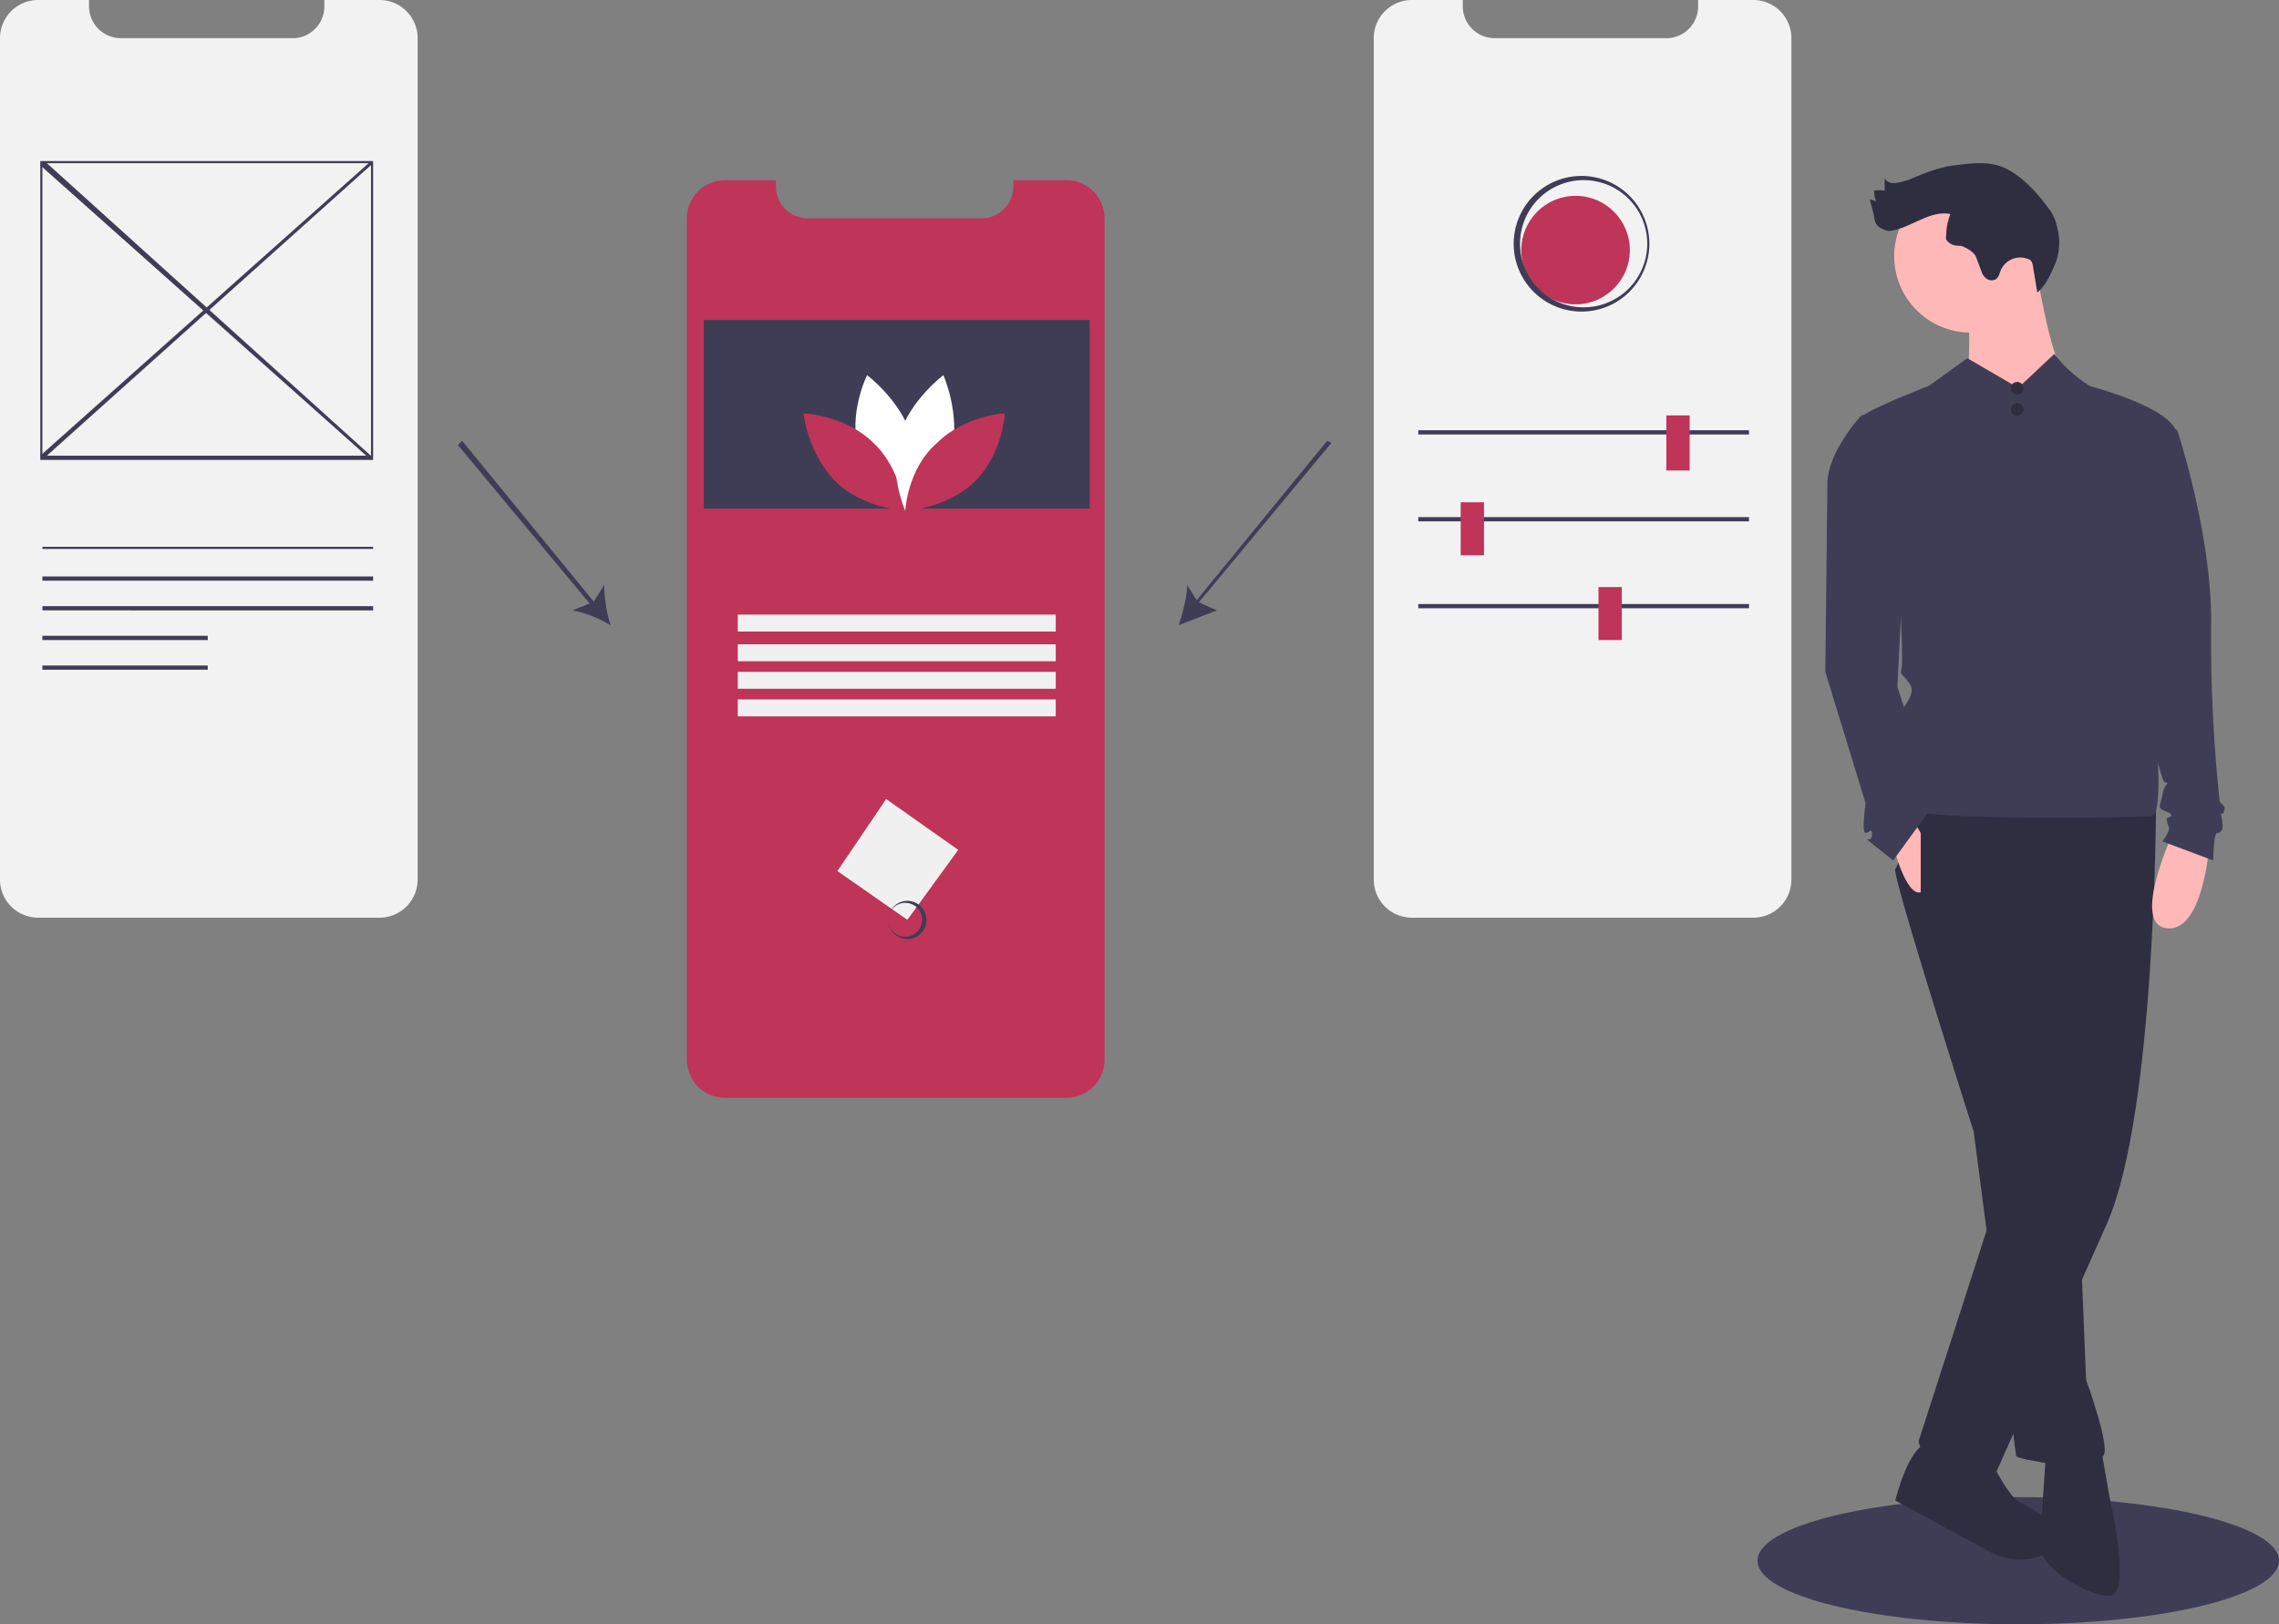 <svg xmlns="http://www.w3.org/2000/svg" data-name="Layer 1" width="1075" height="766.4"><rect width="100%" height="100%" fill="#808080" stroke="none"/><ellipse cx="952" cy="736.4" rx="123" ry="30" fill="#3f3d56"/><path d="M521 103v397a18 18 0 0 1-18 18H342a18 18 0 0 1-18-18V103a18 18 0 0 1 18-18h24v3a15 15 0 0 0 15 15h82a15 15 0 0 0 15-15v-3h25a18 18 0 0 1 18 18Z" fill="#bf3459"/><path fill="#3f3d56" d="M332 151h182v89H332z"/><path d="M405 213c5 17 21 28 21 28s9-18 4-35-21-29-21-29-9 18-4 36Z" fill="#fff"/><path d="M412 209c13 12 15 32 15 32s-20-1-33-14-15-32-15-32 20 1 33 14Z" fill="#bf3459"/><path d="M449 213c-5 17-22 28-22 28s-8-18-3-35 21-29 21-29 8 18 4 36Z" fill="#fff"/><path d="M442 209c-14 12-15 32-15 32s20-1 33-14 14-32 14-32-19 1-32 14Z" fill="#bf3459"/><path fill="#f0f0f0" d="M348 290h150v8H348zM348 304h150v8H348zM348 317h150v8H348zM348 330h150v8H348zM418 377l34 24-24 33-33-23z"/><path d="M427 443a9 9 0 1 1 10-9 9 9 0 0 1-10 9Zm0-17a8 8 0 1 0 8 8 8 8 0 0 0-8-8Z" fill="#3f3d56"/><path d="M197 18v397a18 18 0 0 1-18 18H18a18 18 0 0 1-18-18V18A18 18 0 0 1 18 0h24v3a15 15 0 0 0 15 15h82a15 15 0 0 0 14-15V0h26a18 18 0 0 1 18 18Z" fill="#f2f2f2"/><path d="M176 217H19V76h157Zm-156-2h155V77H20Z" fill="#3f3d56"/><path fill="#3f3d56" d="m19 78 2-2 155 140-1 1z"/><path fill="#3f3d56" d="M19 215 175 76l1 1L21 216zM20 258h156v1H20zM20 272h156v2H20zM20 286h156v2H20zM20 300h78v2H20zM20 314h78v2H20z"/><path d="M845 18v397a18 18 0 0 1-18 18H666a18 18 0 0 1-18-18V18a18 18 0 0 1 18-18h24v3a15 15 0 0 0 15 15h82a15 15 0 0 0 14-15V0h26a18 18 0 0 1 18 18Z" fill="#f2f2f2"/><path fill="#3f3d56" d="M669 203h156v2H669zM669 244h156v2H669zM669 285h156v2H669z"/><circle cx="743.2" cy="118" r="25.6" fill="#bf3459"/><path fill="#bf3459" d="M786 196h11v26h-11zM689 237h11v25h-11zM754 277h11v25h-11z"/><path d="M747 147a32 32 0 1 1 31-32 32 32 0 0 1-31 32Zm0-62a30 30 0 1 0 30 30 30 30 0 0 0-30-30ZM216 210l2-2 63 77-1 2z" fill="#3f3d56"/><path d="M288 295c-5-3-12-6-18-7l10-4 5-8c0 5 1 13 3 19ZM563 285l63-77 2 1-64 77z" fill="#3f3d56"/><path d="M556 295c2-6 4-14 4-19l5 8 9 4-18 7Z" fill="#3f3d56"/><path d="M1017 378s0 146-23 199l-53 119s-34-2-36-16l40-124 24-73 6-114Z" fill="#2f2e41"/><path d="m984 382-9 61 6 134 3 74s12 33 8 36l-8 6s-32-4-33-6l-20-153s-39-122-37-124 11-32 11-32Z" fill="#2f2e41"/><path d="m991 683 4 23s11 47 0 47-31-13-32-21 2-44 2-44Z" fill="#2f2e41"/><path d="M940 691s8 16 13 18 27 15 14 23-27 1-27 1l-46-25s6-25 15-27 31 10 31 10Z" fill="#2f2e41"/><circle cx="929.5" cy="120.9" r="36" fill="#ffb8b8"/><path d="M960 124s7 46 14 52-15 27-25 26-21-23-21-23 3-29-2-37 34-18 34-18Z" fill="#ffb8b8"/><path d="m952 183 17-16a64 64 0 0 0 20 17c13 7-25 79-25 79l-61-76 25-18Z" fill="#3f3d56"/><path d="M962 244s26-47 23-62c0 0 40 10 42 23s-19 60-19 60 17 119 7 120-110 2-112-3 2-20-4-25-13-2-10-10 16-18 12-24-5-4-4-8-2-57-2-57-21-58-16-62 31-14 31-14Z" fill="#3f3d56"/><path d="M1042 400s-3 40-20 38 3-45 3-45ZM893 399s6 24 13 22v-28l-3-5Z" fill="#ffb8b8"/><path d="M959 126a6 6 0 0 0-1-3 5 5 0 0 0-2-1 10 10 0 0 0-12 5c-1 2-1 4-3 5-3 1-5-1-6-3l-3-8c-1-2-4-4-7-5-2 0-5 0-7-3a6 6 0 0 1 0-2 29 29 0 0 1 2-10c-10-2-19 7-29 8a8 8 0 0 1-3-1c-3-1-4-4-4-6l-2-8 3 1a13 13 0 0 1-1-5 13 13 0 0 1 5 0v-6c2 4 7 2 11 1 7-3 14-6 22-7s16-2 23 1 13 9 18 15c3 4 6 7 7 12a28 28 0 0 1 0 17c-2 5-5 12-9 15l-2-12Z" fill="#2f2e41"/><path d="m891 193-13 3s-15 16-16 31l-1 90 19 62s-2 14 0 14 3-3 3 1-5 0 0 4l10 8 16-22s2-9-1-11-3-3-2-6 3-4 2-6l-4-7-1-5-8-25 4-78ZM1017 198l10 5s16 48 16 90a727 727 0 0 0 4 85c2 3 3 2 2 5s-2-2-1 3 0 7-2 7-2 13-2 13l-24-9s4-5 3-7a10 10 0 0 1-1-4s5-1 0-3-3-2-2-8 4-5 1-6-21-94-21-94Z" fill="#3f3d56"/><circle cx="951.5" cy="183.2" r="3" fill="#2f2e41"/><circle cx="951.5" cy="193.2" r="3" fill="#2f2e41"/></svg>
